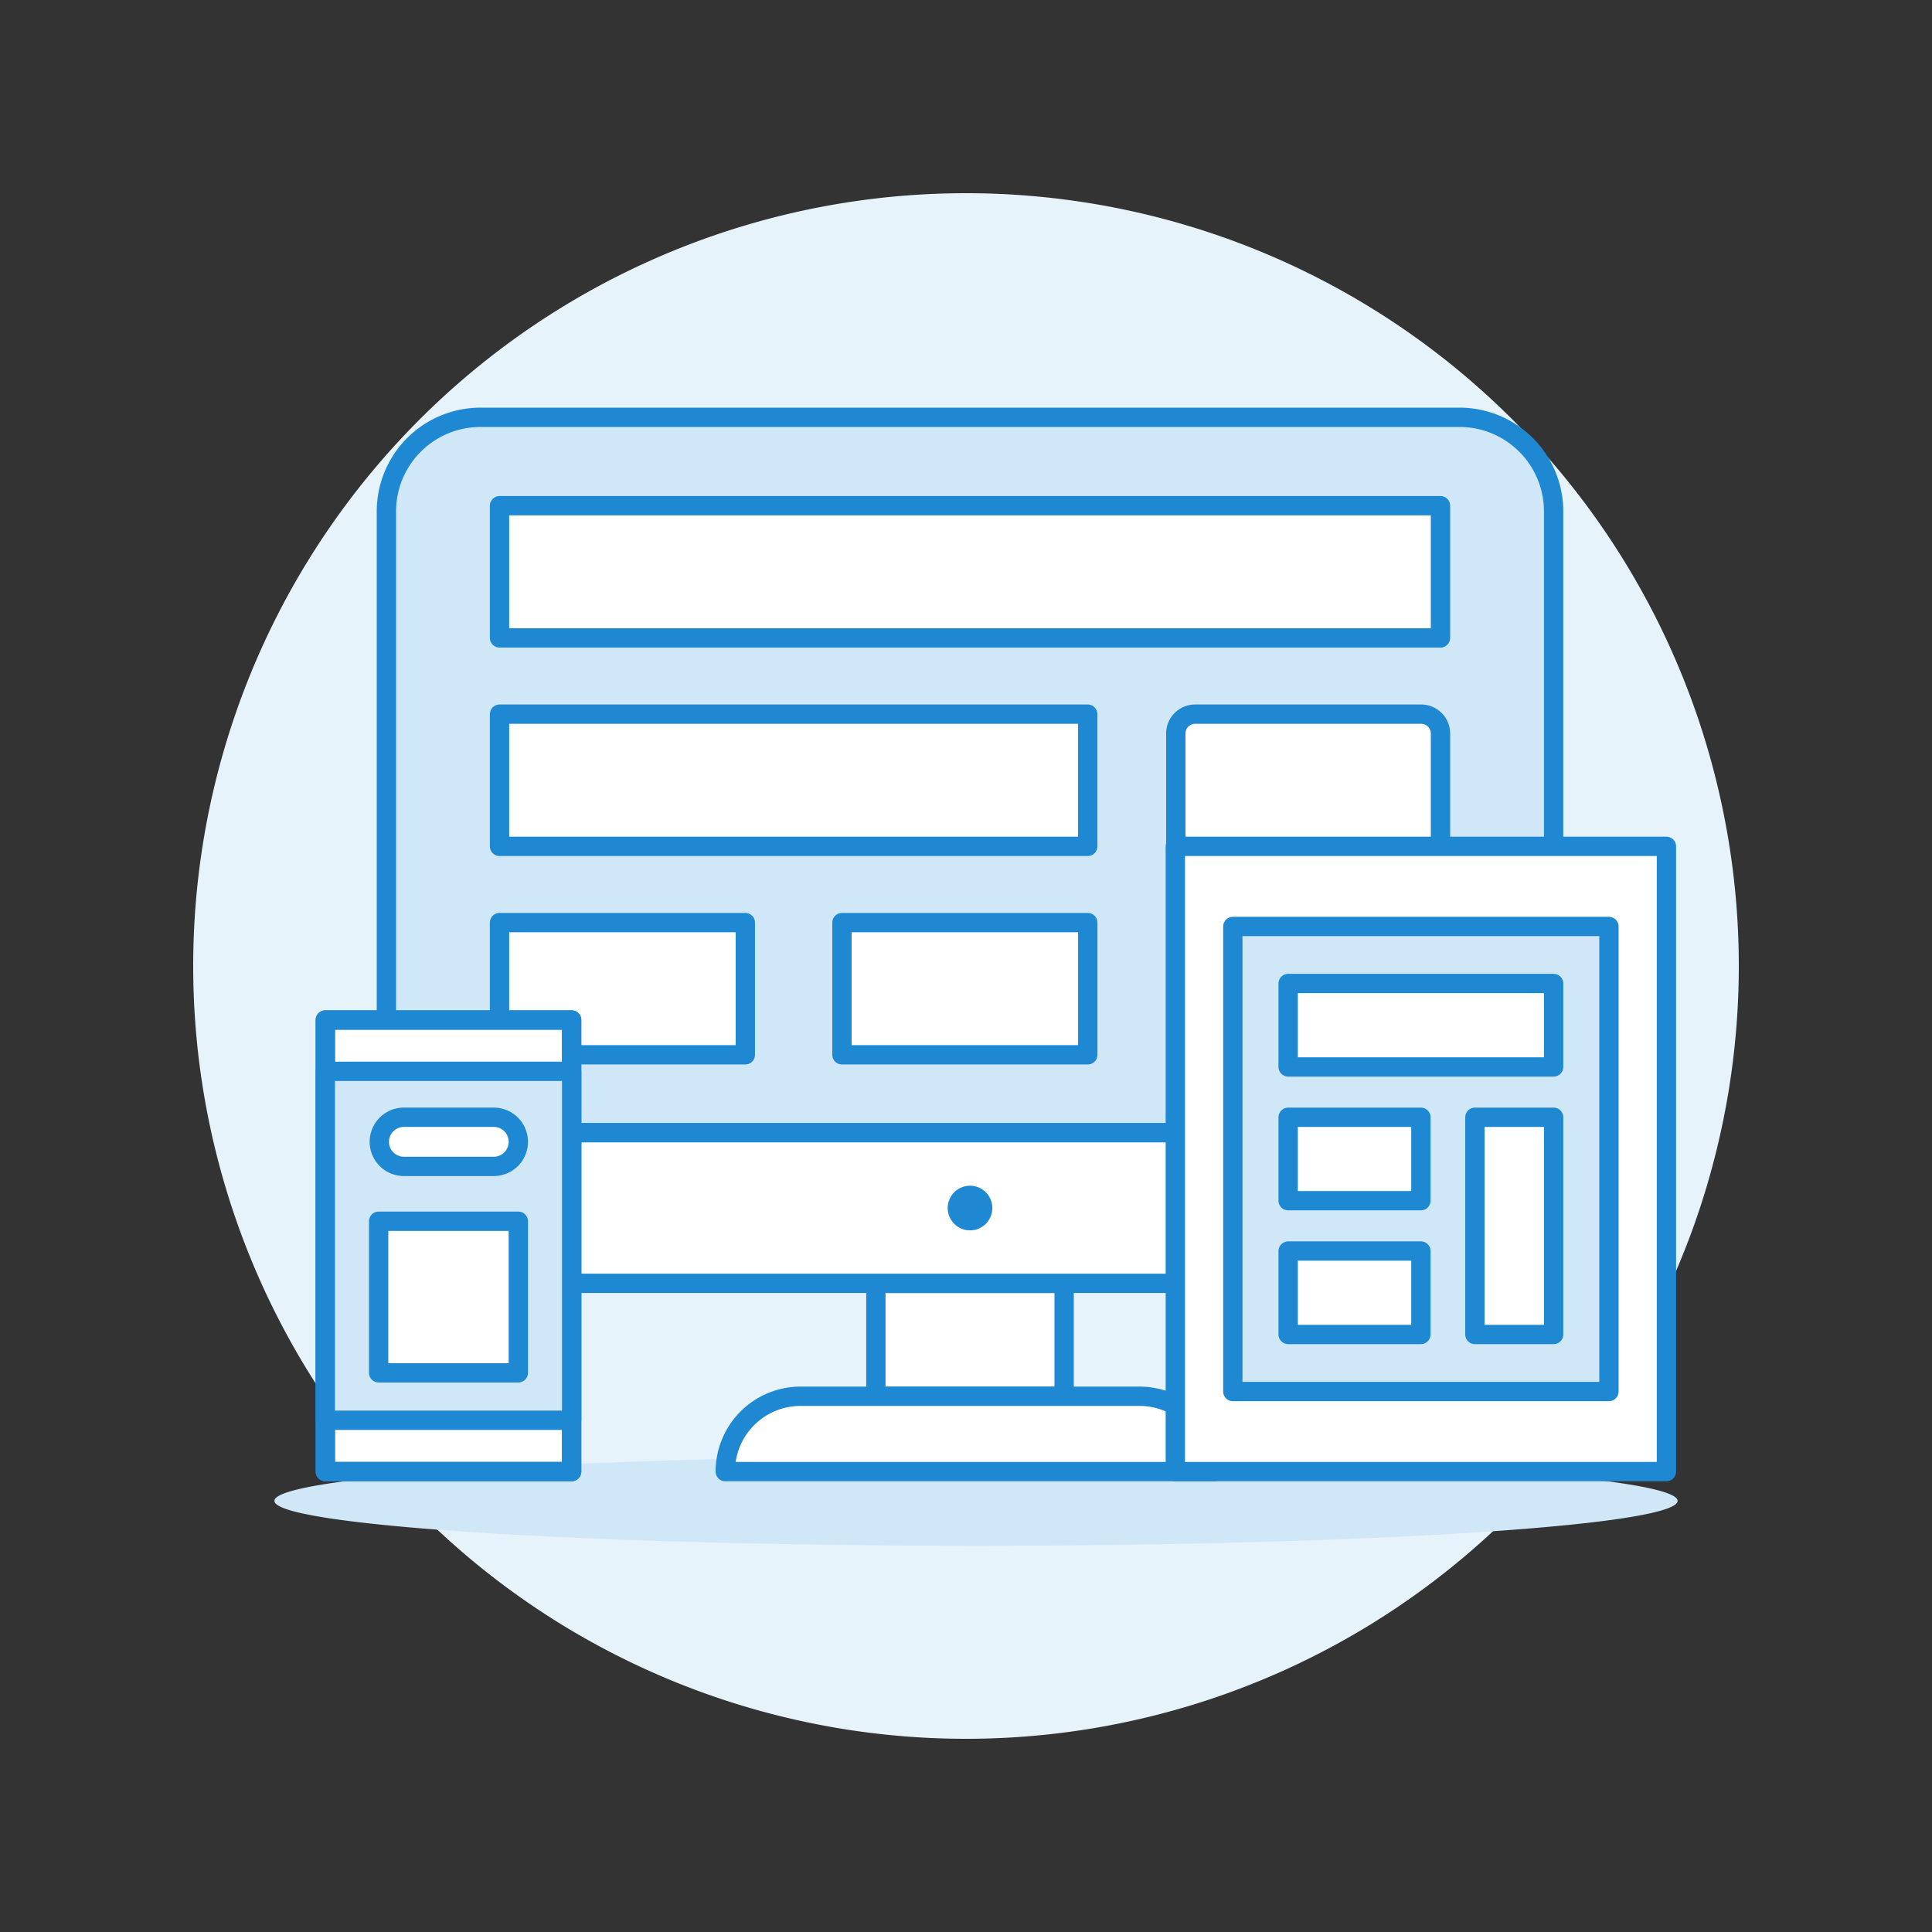 <svg viewBox="0 0 128 128" height="128" width="128" xmlns="http://www.w3.org/2000/svg"><rect x="0" y="0" width="128" height="128" fill="#333333" stroke="none"/><g transform="matrix(1.28,0,0,1.28,0,0)"><path d="M10.000 50.000 A40.000 40.000 0 1 0 90.000 50.000 A40.000 40.000 0 1 0 10.000 50.000 Z" fill="#e7f3fb"></path><path d="M14.204 77.684 A36.314 2.326 0 1 0 86.832 77.684 A36.314 2.326 0 1 0 14.204 77.684 Z" fill="#d0e7f8"></path><path d="M45.335 66.425H55.079V72.272H45.335z" fill="#ffffff"></path><path d="M45.335 66.425H55.079V72.272H45.335z" fill="none" stroke="#1f88d2" stroke-linecap="round" stroke-linejoin="round"></path><path d="M62.875,76.17H37.54a3.9,3.9,0,0,1,3.9-3.9h17.54A3.9,3.9,0,0,1,62.875,76.17Z" fill="#ffffff" stroke="#1f88d2" stroke-linecap="round" stroke-linejoin="round"></path><path d="M80.415,26.473A4.872,4.872,0,0,0,75.543,21.6H24.872A4.872,4.872,0,0,0,20,26.473V58.63H80.415Z" fill="#d0e7f8"></path><path d="M80.415,26.473A4.872,4.872,0,0,0,75.543,21.6H24.872A4.872,4.872,0,0,0,20,26.473V58.63H80.415Z" fill="none" stroke="#1f88d2" stroke-linecap="round" stroke-linejoin="round"></path><path d="M75.543,66.425a4.872,4.872,0,0,0,4.872-4.872V58.63H20v2.923a4.872,4.872,0,0,0,4.872,4.872Z" fill="#ffffff" stroke="#1f88d2" stroke-linecap="round" stroke-linejoin="round"></path><path d="M49.053 62.528 A1.155 1.155 0 1 0 51.363 62.528 A1.155 1.155 0 1 0 49.053 62.528 Z" fill="#1f88d2"></path><path d="M25.856 26.175 L74.559 26.175 L74.559 33.018 L25.856 33.018 Z" fill="#ffffff" stroke="#1f88d2" stroke-linecap="round" stroke-linejoin="round"></path><path d="M74.559,58.63h-13.7V37.965a1,1,0,0,1,1-1h11.7a1,1,0,0,1,1,1Z" fill="#ffffff" stroke="#1f88d2" stroke-linecap="round" stroke-linejoin="round"></path><path d="M25.856 36.965 L56.301 36.965 L56.301 43.808 L25.856 43.808 Z" fill="#ffffff" stroke="#1f88d2" stroke-linecap="round" stroke-linejoin="round"></path><path d="M43.580 47.754 L56.302 47.754 L56.302 54.597 L43.580 54.597 Z" fill="#ffffff" stroke="#1f88d2" stroke-linecap="round" stroke-linejoin="round"></path><path d="M25.856 47.754 L38.578 47.754 L38.578 54.597 L25.856 54.597 Z" fill="#ffffff" stroke="#1f88d2" stroke-linecap="round" stroke-linejoin="round"></path><path d="M60.835 43.808 L86.254 43.808 L86.254 76.170 L60.835 76.170 Z" fill="#ffffff" stroke="#1f88d2" stroke-linecap="round" stroke-linejoin="round"></path><path d="M63.811 47.954H83.279V72.025H63.811z" fill="#d0e7f8" stroke="#1f88d2" stroke-linecap="round" stroke-linejoin="round"></path><path d="M66.674 50.906 L80.415 50.906 L80.415 55.224 L66.674 55.224 Z" fill="#ffffff" stroke="#1f88d2" stroke-linecap="round" stroke-linejoin="round"></path><path d="M76.340 57.830 L80.415 57.830 L80.415 69.072 L76.340 69.072 Z" fill="#ffffff" stroke="#1f88d2" stroke-linecap="round" stroke-linejoin="round"></path><path d="M66.674 57.830 L73.545 57.830 L73.545 62.148 L66.674 62.148 Z" fill="#ffffff" stroke="#1f88d2" stroke-linecap="round" stroke-linejoin="round"></path><path d="M66.674 64.754 L73.545 64.754 L73.545 69.072 L66.674 69.072 Z" fill="#ffffff" stroke="#1f88d2" stroke-linecap="round" stroke-linejoin="round"></path><path d="M16.838 52.795 L29.588 52.795 L29.588 76.170 L16.838 76.170 Z" fill="#ffffff" stroke="#1f88d2" stroke-linecap="round" stroke-linejoin="round"></path><path d="M16.838 52.795 L29.588 52.795 L29.588 76.170 L16.838 76.170 Z" fill="none" stroke="#1f88d2" stroke-linecap="round" stroke-linejoin="round"></path><path d="M16.838 55.451H29.588V73.513H16.838z" fill="#d0e7f8"></path><path d="M26.828,59.1a1.271,1.271,0,0,1-1.272,1.272H20.87a1.272,1.272,0,0,1,0-2.543h4.686A1.271,1.271,0,0,1,26.828,59.1Z" fill="#ffffff" stroke="#1f88d2" stroke-linecap="round" stroke-linejoin="round"></path><path d="M19.599 63.211 L26.828 63.211 L26.828 71.057 L19.599 71.057 Z" fill="#ffffff" stroke="#1f88d2" stroke-linecap="round" stroke-linejoin="round"></path><path d="M16.838 55.451H29.588V73.513H16.838z" fill="none" stroke="#1f88d2" stroke-linecap="round" stroke-linejoin="round"></path></g></svg>